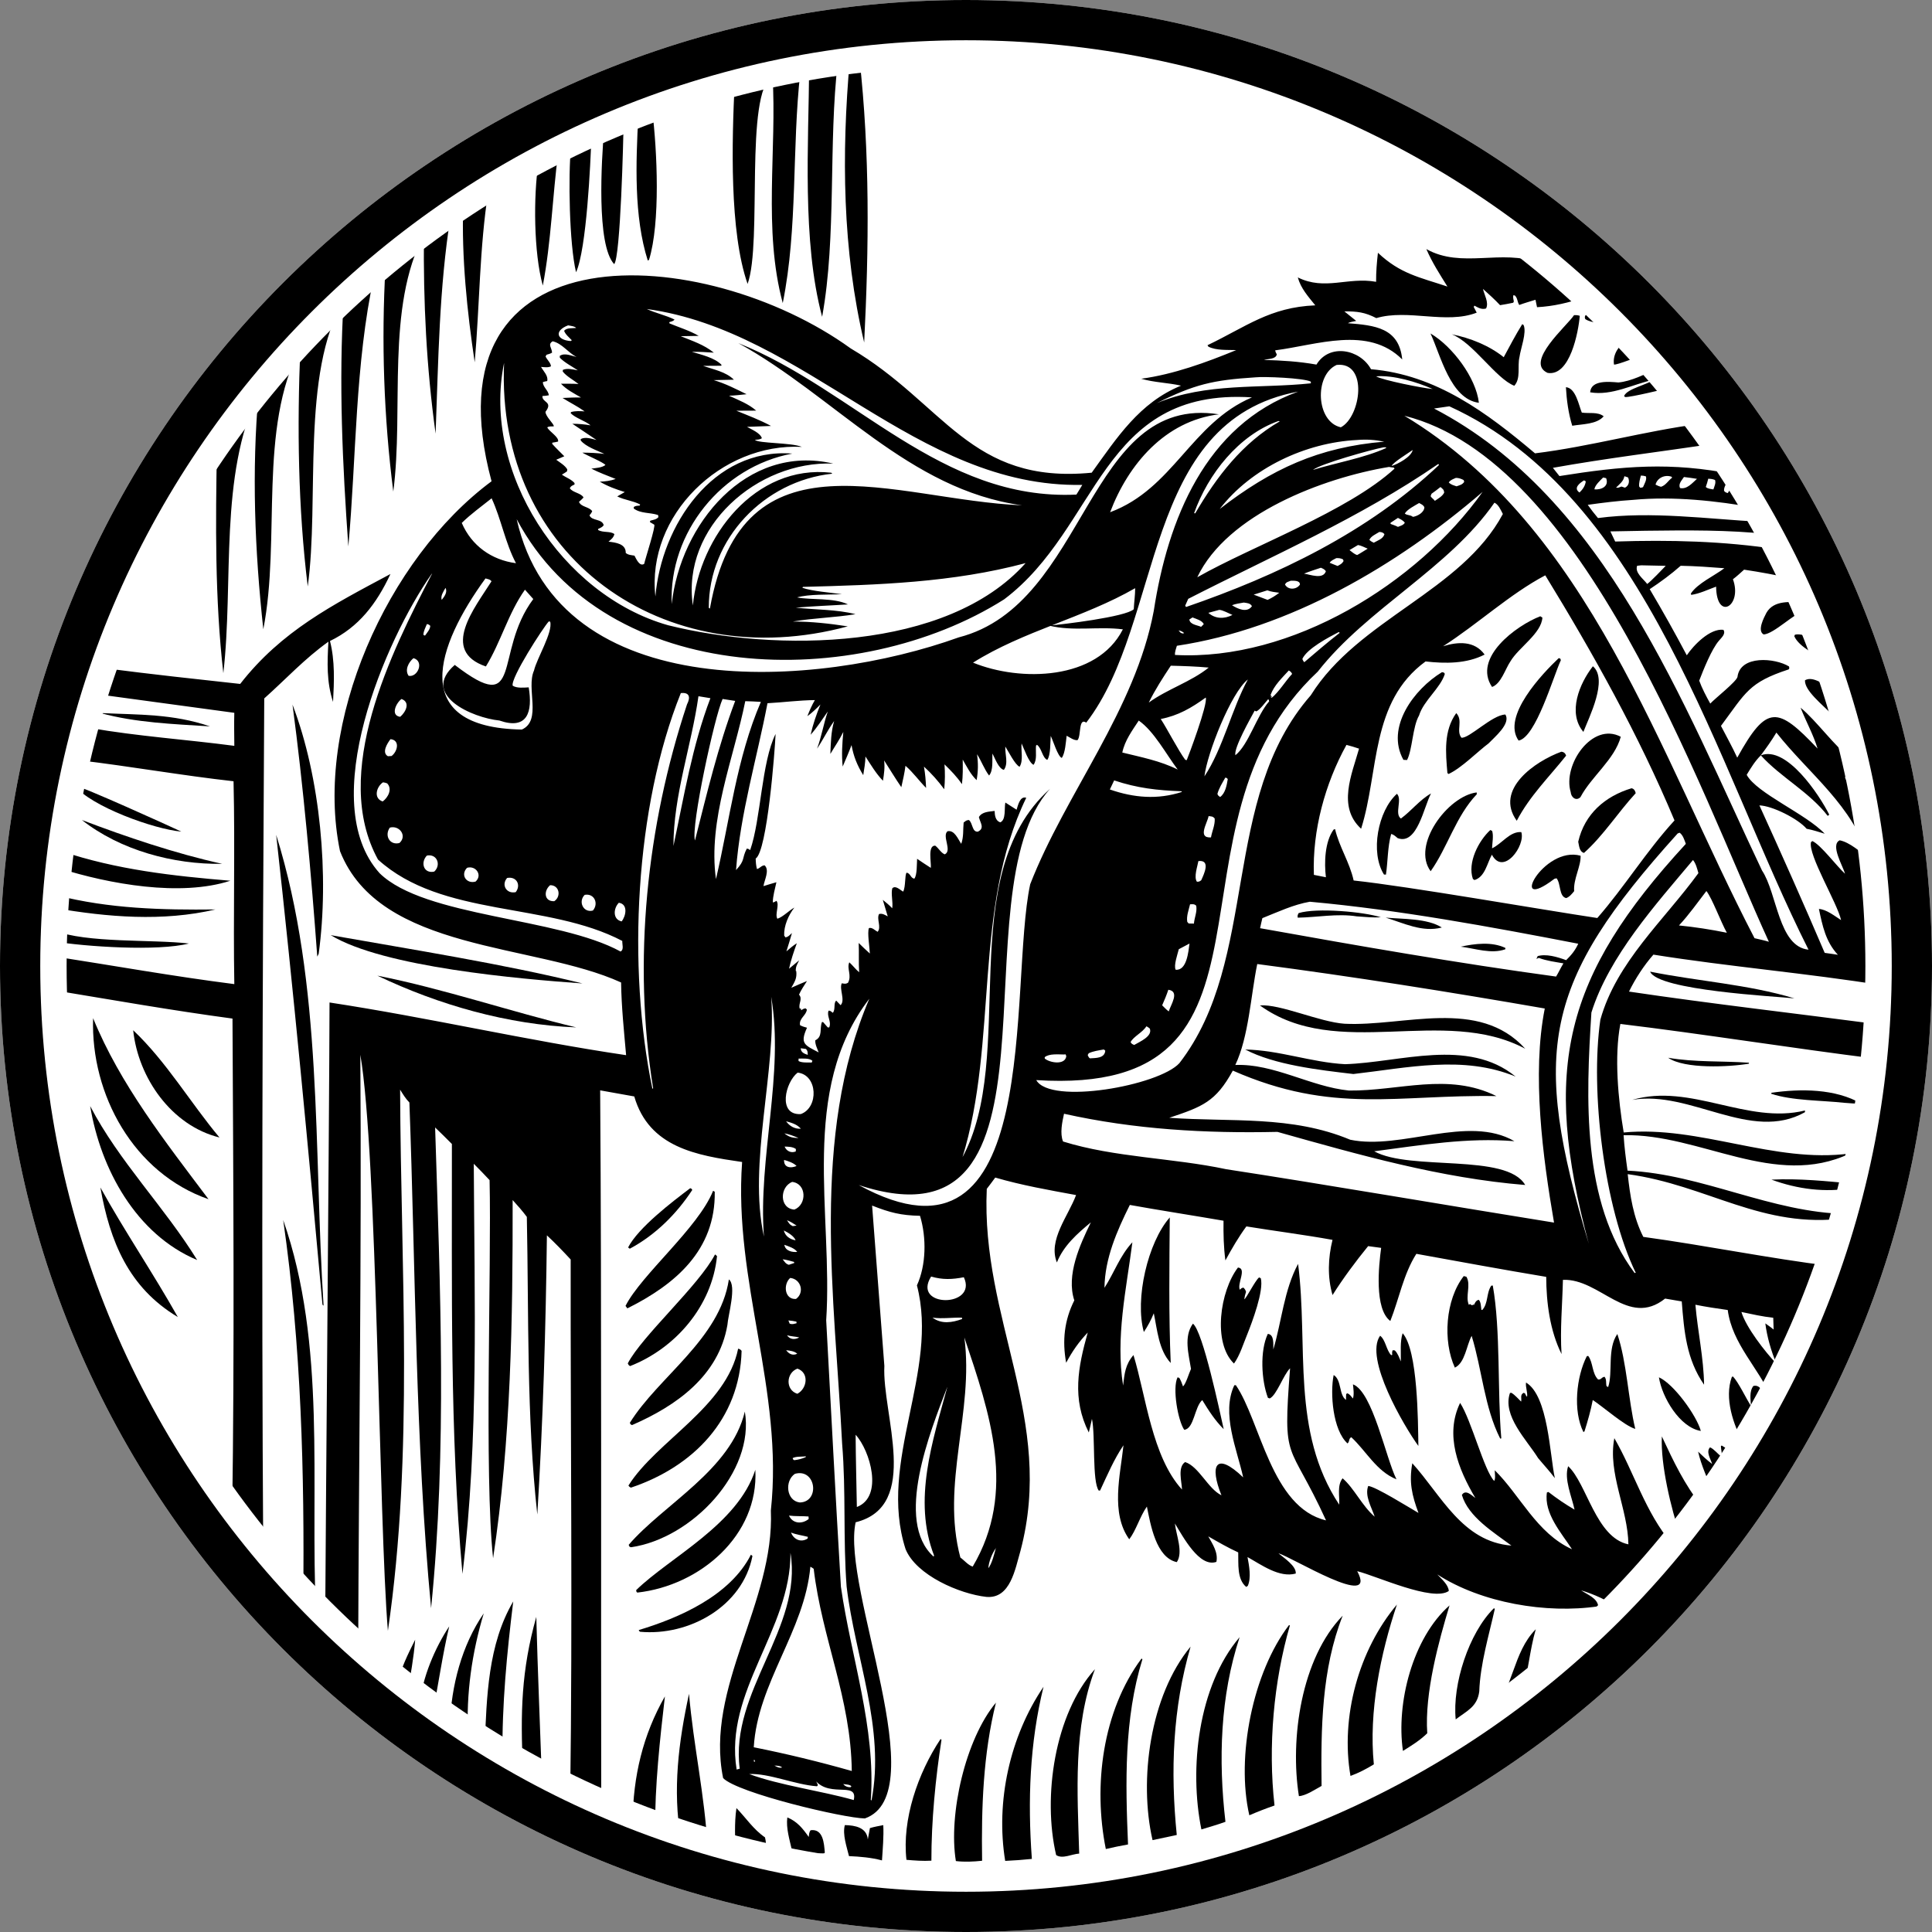 <?xml version="1.0" encoding="UTF-8"?>
<svg xmlns="http://www.w3.org/2000/svg" id="Layer_1" version="1.1" viewBox="0 0 200 200">
  <rect x="0" y="0" width="200" height="200" fill="#808080" stroke="none"/>
  <defs>
    <style>
      .st0 {
        fill: #fff;
      }
    </style>
  </defs>
  <path class="st0" d="M100,0C44.771,0,0,44.772,0,100s44.771,100,100,100,100-44.772,100-100S155.229,0,100,0h0Z"></path>
  <g>
    <path d="M94.135,1.178c69.857-4.666,123.112,65.928,99.389,131.806-26.116,76.492-130.749,90.468-175.512,22.956C-25.548,94.328,19.076,4.729,94.135,1.178ZM171.218,39.299c-2.187.467-4.331,1.694-6.606,1.314.089-1.301,1.979-1.097,2.921-1.02,1.343-.114,2.71-.874,3.96-1.344-.427-.572-.868-1.044-1.412-1.508-.469.163-2.675,1.051-3.002.999-.164-1.11.545-1.96,1.346-2.633-.557-.65-1.142-1.23-1.781-1.798-.77.163-1.853.161-2.533-.272-.295-.605.818-.787,1.215-.931-.432-.445-.856-.906-1.316-1.323-1.639.556-3.159.922-4.896,1.018l-.162-.769c-.563.177-1.125.333-1.68.538-.214-.324-.16-.704-.455-.981l-.156-.027c-.051.226.006.428.051.65l-.067.127c-.452.098-.904.178-1.36.252-.56-.596-1.162-1.138-1.769-1.684.138.631.631,1.411.322,2.027-.466.139-.8-.077-1.208-.294l-.071.139.309.587c-3.159,1.229-7.112-.407-10.393.565-1.186-.61-1.986-.704-3.308-.697l1.227.987c-.236.057-.663.108-.855.237,2.763.224,5.298.462,5.619,3.754-3.515-3.531-8.868-1.488-13.151-.945.033.172.082.266.165.418-.097.517-.921.447-1.329.576,1.845.05,3.616.157,5.435.481,1.335-2.217,4.512-1.6,5.649.479,6.732.57,11.98,4.492,16.978,8.709,5.757-.711,11.332-2.303,17.081-3.058-.894-1.281-1.805-2.55-2.735-3.805-.867.187-4.435,1.074-5.017,1.036l-.111-.104c.323-.796,2.466-1.154,3.138-1.759l-.045.057ZM171.381,50.168l-.116.174.116-.174c.194.1.358.173.571.223.495-.153.74-.647,1.146-.942l-.054-.095c-.673-.251-1.483.101-1.663.814ZM53.486,53.743c4.385,19.45,31.123,17.509,45.755,12.24,13.398-3.436,13.206-25.238,26.936-23.093-5.555.689-9.366,5.146-11.258,10.135,6.55-2.441,8.374-9.202,14.684-11.888-15.706-1.018-15.775,13.468-25.656,20.908-15.132,9.577-41.2,9.183-50.461-8.301ZM44.66,59.447c-4.723,6.729-12.006,23.576-5.362,30.949,4.676,4.568,18.457,4.557,24.939,8.104.38-.186.159-.749.182-1.095-7.739-4.06-18.664-2.406-25.287-8.422-4.902-8.923,1.347-21.455,5.612-29.632l-.083.096ZM129.18,70.337c-1.752,1.376-4.228,7.684-4.497,10.031,1.92-2.888,2.85-7.04,4.497-10.031l.053-.034-.053.034ZM86.305,74.706c-.636.892-1.111,1.885-1.722,2.793.469-1.261.673-2.582,1.109-3.846-.567.805-1.118,1.677-1.777,2.407.243-1.083.6-2.105,1.015-3.132-.433.435-.851.852-1.352,1.21.228-.582.459-1.126.776-1.665-1.64.018-3.268.235-4.905.324-1.099,5.75-2.818,11.404-3.256,17.273.989-1.072.57-1.169,1.113-2.221.183.023.209.046.351.151,1.11-3.163,1.172-9.115,2.632-12.023-.076,1.729-.864,12.14-2.061,12.901.012.38.033.716.131,1.084.298-.058.457-.381.795-.382.541.511-.031,1.523-.12,2.151.445-.136.889-.282,1.339-.402-.143.67-.366,1.405-.374,2.088.178-.03.23-.067.376-.166.347.414-.185,1.382.098,1.856.591-.191,1.183-.839,1.76-1.156-.609.778-1.098,1.89-1.056,2.891l.128.193c.298-.04.455-.254.678-.447-.188.634-.369,1.271-.577,1.898.35-.298.689-.598,1.08-.842-.315.87-.608,1.733-.806,2.637l1.048-.87c-.205.414-.37.641-.349,1.12l.047-.017c.089.762-.153,1.099-.513,1.741.537-.243,1.078-.477,1.624-.7-.287.458-.607.914-.824,1.41.414.444-.1.944.077,1.455l.106-.032.038.191c.193-.112.235-.167.461-.195l.13.123c-.065.63-.837.906-.705,1.621.238.126.461.193.719.261-.75,1.655-.252,1.792,1.209,2.553-.143-.381-.381-.839-.352-1.249.799-.388.422-1.22.692-1.893l.118.006.487.555.15-.011c.257-.625-.295-1.156-.069-1.729.2-.009.279.109.437.223.307-.342.043-.994.353-1.26l.453.471c.514-.503-.169-1.685.123-2.265.285.04.379.093.638-.046.432-.776-.148-1.457.14-2.127.361.322.649.724,1.021,1.029-.068-1.016-.002-2.02-.049-3.032.38.37.756.745,1.157,1.094-.019-.619-.285-2.162-.096-2.636.344-.099.61.241.9.388.416-.489-.132-1.306.146-1.841.348-.091.593.083.901.244-.166-.571-.337-1.141-.511-1.71.338.278.679.545.974.87.101-.626-.15-1.514.009-2.069.341-.34.806.177,1.124.346.274-.512.153-1.717.357-1.963.419.069.389.55.798.623.3-.362.253-1.568.288-2.059.471.313.938.644,1.42.939.063-.546-.354-2.333.456-2.3.347.254.598.751.987.901.797-.372-.309-1.891.283-2.39.726-.164,1.092.821,1.424,1.301.265-.76.172-1.424.247-2.201.216-.168.269-.247.547-.266.42.343.312,1.24.919,1.21.769-.356.226-.958.114-1.517.334-.56,1.048-.551,1.628-.632.014.457.079,1.013.58,1.181.625-.253.4-1.477.532-2.05.384.253.771.501,1.161.743.15-.463.357-1.447,1.001-1.236-5.555,11.48-2.872,25.172-6.629,37.309l-.055.05c5.897-10.566-.978-29.245,9.15-38.29-9.835,10.827,2.896,48.505-19.808,41.02,19.28,10.567,15.482-20.605,17.752-31.14,3.666-9.421,10.875-18.045,12.794-28.313,1.439-9.366,5.315-19.208,14.944-22.682-16.284,3.019-13.868,23.786-21.935,34.266-.832-.557-.507,1.374-.905,1.813-.378.042-.786-.277-1.126-.455-.081.63-.145,1.795-.504,2.294-.412-.139-.9-1.798-1.144-2.274-.049.626,0,2.022-.362,2.482-.512-.238-.568-1.214-1.06-1.563l-.1.083c-.062.634.134,1.463-.259,1.989-.506-.247-.978-1.676-1.235-2.212-.085.738.209,1.752-.207,2.411-.468-.192-1.173-1.623-1.478-2.092-.049.78.347,1.745-.151,2.417-.564-.147-.92-1.217-1.179-1.691-.049.696.109,1.72-.349,2.274-.491-.635-.798-1.51-1.248-2.204.13.953.12,1.732-.042,2.683-.632-.61-1.008-1.376-1.441-2.131.013.857.025,1.694-.08,2.547-.523-.775-1.138-1.399-1.805-2.05.062.879.057,1.695-.028,2.574-.639-.865-1.305-1.616-2.1-2.342.133.739.188,1.453.222,2.204-.743-.745-1.33-1.595-2.134-2.29-.094.749-.265,1.479-.43,2.215-.62-.9-1.188-1.849-1.78-2.769.089.732-.005,1.383-.122,2.104-.719-.744-1.25-1.649-1.811-2.513-.012.651-.129,1.291-.229,1.933-.626-1.017-1-1.936-1.213-3.11-.281.751-.599,1.484-.915,2.22-.125-1.223-.049-2.367.066-3.585-.383.786-.897,1.524-1.342,2.278.048-1.149.066-2.3.391-3.398l-.048.062ZM182.281,78.194c-.594.579-1.036,1.308-1.464,2.014,1.028,1.91,6.156,4.054,8.075,6.098-.618-.186-1.236-.393-1.872-.512-.892-1.05-3.569-2.385-4.887-2.42,2.186,4.795,4.649,10.322,6.759,15.266.455.066.913.124,1.367.199-1.268-1.356-1.599-3.007-1.966-4.744.78.042,1.641.739,2.296,1.154-.389-1.764-3.447-6.767-3.114-8.081l.145-.102c.875.399,2.512,2.6,3.374,3.382-.206-.794-1.548-2.974-.554-3.459,1.005.184,2.25,1.241,2.995,1.917-1.529-5.456-6.181-8.796-9.544-13.069-.492.824-1.042,1.587-1.612,2.357ZM173.673,86.278c-13.956,15.461-15.199,22.493-9.204,42.472-4.867-18.15-2.584-27.677,10.048-41.394-.144-.384-.295-.914-.643-1.153l-.201.075ZM98.028,143.67c-1.711,4.468-5.467,13.793-1.387,17.465l.056-.1c-2.233-5.751-.14-11.883,1.375-17.474l-.044.11ZM116.303,149.613c-.972,1.421-1.69,3.123-2.42,4.68l-.137.015c-.703-.915-.342-5.728-.708-7.427-.107.469-.205.942-.326,1.408-1.758-3.481-1.118-6.767-.11-10.344-.93.973-1.602,1.946-2.234,3.128-.416-2.267-.196-4.39.844-6.459-.863-2.609.583-5.766,1.714-8.077-1.405,1.159-2.832,2.425-3.517,4.151-.937-2.311,1.179-4.805,1.985-6.976-2.816-.518-5.615-1.008-8.367-1.811-.29.391-.575.787-.877,1.169-.624,13.542,7.093,23.886,3.486,37.481-.543,1.834-1.029,4.986-3.536,4.757-2.736-.301-7.256-2.226-8.359-4.951-2.902-9.052,3.502-18.387,1.178-27.295.952-2.074,1.012-4.92.319-7.202-1.979-.043-3.114-.332-4.959-1.061l1.269,16.598c-.256,4.978,3.809,14.502-2.973,16.188-1.495,6.836,8.207,28.121.955,30.658-2.193-.028-13.177-2.631-14.673-4.175-1.908-9.403,5.341-18.143,4.942-27.704,1.338-12.417-3.877-23.672-2.976-36.076-4.717-.681-9.628-1.5-11.165-6.785l-3.53-.632c.163,22.373.069,52.01.11,74.296,1.071.481,2.153.915,3.251,1.334.059-4.633,1.056-8.887,3.341-12.888-.506,4.367-1.051,9.288-1.011,13.779.882.347,1.757.658,2.662.94-.873-5.047-.232-10.03.846-14.991.456,5.349,1.638,10.534,1.919,15.905.957.287,1.92.522,2.891.752-.022-1.581-.138-3.259.1-4.826,1,1.029,1.753,2.208,2.955,3.03.366,1.56-.267,2.081-1.788,2.048,19.548,5.187,41.043,3.179,59.609-4.752,4.069-1.761,14.471-7.114,17.384-10.227,2.311-2.471,2.186-6.196,4.586-8.612-.652,2.219-.782,4.581-1.493,6.761,3.638-2.708,6.924-5.689,10.037-8.989-1.157-.773-2.516-1.402-3.849-1.799.637.437,1.681.796,1.773,1.652-5.378.795-12.095-.351-16.664-3.301.42.452,1.156,1.065,1.191,1.714-1.652,1.154-7.488-1.558-9.478-2.05,2.204,4.105-6.849-1.512-8.152-1.846.52.439,1.872,1.312,1.787,2.092-1.696.466-3.554-.905-4.994-1.709.167.877.405,2.135.031,2.981l-.164.112c-.98-.812-.79-2.413-.827-3.573-1.075-.491-2.077-1.074-3.101-1.66.45.803,1.041,1.674.841,2.639-1.759.622-3.46-2.618-4.295-3.973.122,1.174.891,2.978.196,4-2.159-.461-2.724-3.918-3.096-5.753-.739,1.061-1.108,2.447-1.827,3.388-1.953-2.721-.925-6.646-.596-9.734l.056-.051-.056.051ZM151.149,145.227c1.165,1.78,2.484,7.01,3.528,8.079.159-.206.062-.826.057-1.108,2.639,2.597,4.331,6.513,8,8.18-1.109-1.705-2.92-3.702-2.598-5.879l.161-.048c.873.675,1.744,1.271,2.699,1.826-.278-1.327-1.115-3.173-.661-4.497,1.936,1.785,2.875,7.41,6.236,8.089-.05-3.66-2.155-7.354-1.456-10.99,2.045,3.526,3.204,7.679,5.937,10.902.28-.294.583-.544.896-.801-.954-2.762-2.059-7.367-1.913-10.283,1.257,2.698,2.305,4.892,4.137,7.266.405-.496.743-1.031,1.089-1.569-.516-1.389-1.138-2.661-1.474-4.12.469.452.932.885,1.453,1.278-.147-.509-.666-1.262-.217-1.724.404.165.787.683,1.164.949.125-.298-.051-.749-.034-1.093l.084-.039c.19.123.364.234.572.325.143-.186.17-.238.395-.329.293.173.444.611.594.907l.706-1.088c-1.066-1.95-2.034-4.726-1.221-6.928l.12-.032c.571.619,1.358,2.259,1.859,3.067-.036-.688-.196-1.501.241-2.088.857-.236,1.047,1.069,1.644,1.313l.193-.165c-1.268-2.982-4.03-5.508-4.485-9.014-1.122-.157-2.235-.324-3.347-.546.234,2.743.861,5.533.896,8.278-1.83-2.65-2.063-5.499-2.31-8.621l-1.722-.294c-3.845,3.058-6.737-2.097-10.579-1.94-.056,2.523-.31,5.17-.142,7.684-1.203-2.417-1.578-5.322-1.588-7.992-4.496-.749-8.96-1.574-13.443-2.386-1.34,2.103-1.796,4.695-2.695,6.953-1.669-1.249-1.199-5.731-.948-7.569l-1.348-.181c-1.295,1.589-2.593,3.335-3.685,5.067-.542-1.863-.464-3.849-.003-5.715-2.957-.534-5.95-.91-8.917-1.393-.827,1.127-1.502,2.296-2.17,3.521-.186-1.377-.212-2.724-.195-4.109-2.301-.402-7.336-1.198-9.699-1.635-1.333,2.686-2.588,5.535-2.625,8.578,1.01-1.566,1.595-3.322,2.89-4.712-.64,4.958-1.752,9.789-.963,14.83.147-1.241.227-2.172,1.076-3.155,1.297,4.249,1.911,10.516,5.023,13.923-.024-.814-.48-2.307.324-2.848,1.44.477,2.36,2.763,3.76,3.442-1.255-3.102-.595-4.58,2.249-1.856-.646-2.932-2.288-6.609-.919-9.535l.16-.009c2.551,3.717,3.657,12.662,9.336,13.996-3.884-8.496-4.505-5.649-3.722-15.746-.715.713-1.37,2.761-2.104,3.125l-.189-.065c-.683-1.808-.844-4.858-.013-6.618.692.062.553,1.094.572,1.609.866-2.914,1.111-6.156,2.563-8.855,1.086,8.485-.761,17.339,4.258,24.925.049-.875-.235-2.007.35-2.73,1.198,1.031,2.027,2.875,3.322,3.973-.323-.981-1.053-2.151-.671-3.18.767.062,4.247,2.244,5.203,2.792-.685-1.841-.989-3.202-.638-5.143,3.014,3.331,5.176,8.125,10.262,8.524-1.835-1.375-4.462-2.964-5.13-5.241.377-.619,1.01.037,1.393.314-1.754-2.964-3.193-6.509-1.576-9.846ZM103.061,160.315c-.359.494-.725,1.417-.745,2.023l-.064.096c.469-.609.647-1.506.856-2.225l-.047.107ZM84.068,183.826c.265.277.46.623.604.976l-.1.113c-2.285-.163-4.933-1.358-7.02-1.268,3.161,1.175,7.532,1.752,10.829,2.694.476-2.128-2.904.09-4.313-2.514ZM87.249,184.624c.188.281.496.418.829.379l.054-.096c-.165-.18-.588-.184-.838-.223l-.044-.06ZM96.672,5.484c-2.575.112-5.145.247-7.705.559,1.091,9.769.989,19.597.492,29.408-2.258-9.503-2.351-19.556-1.487-29.253l-1.237.17c-1.002,8.49-.111,18.101-1.628,26.428-2.1-7.858-1.393-18.018-1.343-25.875-.415-.051-.854.076-.915.551-.888,7.923-.242,16.064-1.818,23.904-2.055-7.615-.591-15.89-1.06-23.58-2.943,1.969-1.025,17.27-2.58,21.594-1.899-5.418-1.624-14.82-1.338-20.797-2.898.744-5.738,1.797-8.534,2.854.515,4.132.855,11.618-.331,15.447l-.129.08c-1.454-4.578-1.231-10.15-.981-14.98-.507.188-1.024.364-1.524.57-.015,1.747-.321,14.12-.976,14.778-1.863-1.999-1.305-10.818-1.047-13.839l-1.306.552c-.093,2.935-.507,11.739-1.592,14.129-.7-2.895-.827-10.01-.519-13.014l-1.321.576c-.607,4.581-.732,9.298-1.601,13.816-.944-3.378-.986-9.255-.447-12.749-1.755.874-3.563,1.894-5.196,2.979-.922,5.861-.892,11.81-1.408,17.711-.785-5.235-1.37-10.887-1.19-16.178l-1.306,1.048c-1.195,7.449-1.262,14.995-1.552,22.513-.952-6.884-1.279-13.663-1.209-20.604-3.968,7.59-2.053,18.033-3.171,26.606-.978-7.676-1.251-15.537-.806-23.266l-1.19.966c-1.983,9.163-1.815,18.666-2.657,27.977-.603-8.456-1.01-16.994-.483-25.463-4.455,7.572-2.485,20.675-3.72,29.607-1.007-8.189-1.108-16.509-.764-24.746-4.41,8.475-1.999,19.78-3.835,29.177-.887-8.117-1.217-16.377-.482-24.516-4.141,8.724-2.563,19.543-3.657,29.064-.881-7.69-.803-15.565-.664-23.314-4.687,7.134-8.555,14.775-11.397,22.828,4.577.594,9.207,1.096,13.805,1.598,4.294-5.502,9.575-8.179,15.556-11.378-1.448,3.102-3.297,5.504-6.261,6.935.526,2.031.431,4.227.318,6.305-.681-2.085-.6-4.075-.479-6.234-2.454,1.748-4.412,3.883-6.643,5.873-.177,29.604-.295,59.211-.103,88.815,1.379,1.498,2.82,2.97,4.142,4.518.131-13.147-.199-26.323-2.076-39.338,4.516,12.932,2.781,27.218,3.388,40.71.313.332.622.668.957.978.076-13.704.406-49.986.451-64.207,10.275,1.565,20.421,3.933,30.702,5.454-.221-2.501-.484-5.014-.52-7.526-8.993-4.103-24.99-3.134-29.098-13.596-2.75-13.219,4.881-30.278,15.688-38.288-7.162-26.649,22.091-24.659,37.181-13.752,9.695,5.707,12.342,14.091,24.946,12.864,2.612-3.619,4.942-7.259,9.248-9.011-1.361-.31-2.784-.325-4.121-.715,3.34-.451,6.749-1.695,9.835-2.967-.89-.031-2.085.055-2.882-.357l-.093-.147c4.015-1.92,6.451-3.934,11.159-4.128-.727-.906-1.495-1.745-1.81-2.891,2.814,1.395,5.172-.072,8.106.455-.01-1.016.076-1.997.188-3.005,2.326,2.191,4.279,2.521,7.194,3.497-.798-1.281-1.58-2.49-2.181-3.881,3.662,2.058,7.808-.052,11.63,1.43-16.962-14.971-40.082-22.626-62.614-21.729ZM66.95,31.986c.926.436,1.965.642,2.877,1.093-.132.18-.34.202-.547.274l.031.127c.994.415,2.09.746,3.017,1.29l-1.856.034c1.21.494,2.396.87,3.424,1.702-.754-.041-1.517-.108-2.272-.083.963.292,2.353.602,3.07,1.347l-.031.091c-.626.019-1.252-.002-1.878.011,1.082.383,2.351.607,3.189,1.435l-2.092.044c1.193.346,2.29.914,3.402,1.458-.601.057-1.216.143-1.819.156.94.429,2.037.85,2.815,1.543l-2.052.01c1.2.489,2.449.958,3.588,1.577l-2.485.094c.484.277,1.356.621,1.539,1.173-.221.155-.466.147-.726.168.371.388,3.775.276,4.861.732-8.311-.434-16.111,7.07-15.158,15.484.61-7.32,5.948-15.419,14.171-14.791-7.281,1.354-12.802,8.157-12.481,15.58.892-8.238,7.697-16.638,16.723-14.544-7.839-.311-15.728,6.556-14.535,14.687.684-7.118,6.442-14.628,14.318-13.743l.116.1c-7.055.755-12.81,6.734-12.786,13.89l.115.074c3.37-18.943,19.016-11.241,32.318-10.687-11.744-1.615-19.439-11.328-29.376-16.793,12.019,4.798,20.983,16.348,34.998,15.681.205-.334.415-.665.61-1.004-17.254.332-28.562-15.945-45.089-18.208ZM58.807,33.68c-1.437.546-1.221,1.516.269,1.626l.121-.084c-.272-.282-.677-.609-.802-.984.307-.332.828-.237,1.248-.288-.138-.179-.606-.222-.836-.27ZM57.217,35.328c-.56.327-.082.675-.068,1.178-.186.113-.358.157-.566.214l-.108.175c.154.356.545.662.559,1.027-.298.155-.696.082-1.025.062.248.45.768.921.638,1.462-.199.041-.254.046-.447.107-.008.521.56.844.617,1.367-.224.048-.438.062-.666.076-.053.7,1.137.559.317,1.636.013.517.914,1.265.856,1.506-.206.013-.526-.027-.674.113.231.442,1.242,1.002,1.12,1.462-.199.047-.393.087-.596.113l-.01.123c.397.452.836.853,1.254,1.284l-.838.361c.389.288.895.576,1.145.996l-.028.208c-.175.12-.344.232-.531.333.442.322.921.446,1.306.868l.005.155c-.239.126-.377.138-.489.395.327.465,1.185.487,1.419.955-.15.164-.301.305-.472.447.22.552,1.043.491,1.37.964-.07.175-.159.288-.281.431.235.606,1.303.326,1.473,1.026-.152.206-.339.274-.565.375l-.027.111c.525.317,1.269.091,1.697.431-.085.366-.333.546-.609.784.738.089,1.81.211,1.784,1.168.266.22.569.22.903.279.181.334.53,1.17,1.007.85.093-.472,1.231-3.96,1.032-4.062l-.446-.268.049-.139c.305-.095.625-.111.838-.37l-.037-.216c-.82-.277-1.812-.135-2.521-.677l.014-.161c.199-.13.365-.121.596-.134l.059-.119c-.746-.391-1.606-.454-2.375-.835l.779-.453c-.92-.285-1.75-.586-2.584-1.072.579-.028,1.091-.083,1.643-.281-.84-.342-1.714-.654-2.52-1.07.465-.068,1.078-.084,1.459-.376-.184-.268-1.93-.995-2.39-1.279.771.004,1.516.033,2.282.128-.746-.349-1.94-.752-2.453-1.395l.01-.142c.492-.259,1.122-.025,1.629.099l-2.5-1.681c.65.003,1.247.055,1.887.165-.599-.496-1.548-.738-2.064-1.261l.046-.118c.475-.126.915-.098,1.4-.067-.735-.525-1.526-.91-2.286-1.389.637-.026,1.277-.065,1.915-.049-.725-.422-1.495-.807-2.075-1.424.602.003,1.213-.013,1.814.026-.513-.408-1.24-.783-1.633-1.29l.013-.171c.46-.205,1.075-.038,1.553.05-.612-.414-1.347-.78-1.865-1.304l-.01-.196c.525-.347,1.183-.004,1.741.111-.904-.452-1.473-1.384-2.47-1.621ZM52.183,37.561c-2.328,11.282,5.969,24.047,16.97,27.161,11.083,2.764,28.85,2.734,37.017-6.429-7.562,2.023-15.322,2.26-23.052,2.461l-.054.094c.997.356,2.971.501,4.099.667-1.305.059-3.455-.025-4.646.329,1.433.293,3.797.006,5.261.725-1.803.118-3.595.175-5.397.336,2.015.225,4.225.172,6.179.676-2.151.355-4.335.393-6.494.762,1.95-.004,3.775.206,5.697.498-18.964,5.138-36.461-7.153-35.581-27.281ZM138.366,37.778c-2.345,1.062-2.129,5.899.437,6.456,2.087-1.09,2.86-6.823-.437-6.456ZM142.455,38.958c.628.394,4.923,1.244,5.856,1.312-1.613-.72-4.076-1.462-5.856-1.312ZM129.912,39.065c-4.364.282-6.251.721-10.158,2.665,5.106-2.135,10.701-1.489,15.944-2.048l-.003-.176c-.735-.376-4.831-.546-5.783-.442ZM150.032,42.061c-.528.073-1.055.149-1.581.229,17.81,9.268,25.77,30.585,33.953,47.826,1.578,2.359,1.694,7.884,4.814,8.195-9.554-18.943-16.687-46.918-37.185-56.25ZM145.379,43.038c19.223,11.606,26.349,35.045,36.249,54.084.494.118,1,.219,1.485.369-7.375-16.145-19.143-49.826-37.735-54.453ZM132.344,43.584c-4.131,1.467-7.304,5.519-8.73,9.539l.115.018c2.228-3.803,4.869-7.278,8.753-9.523l-.138-.034ZM140.483,45.548c-5.312.264-10.936,2.889-14.219,7.141,5.372-4.151,10.255-6.401,17.035-6.969-.988-.195-1.813-.251-2.816-.172ZM177.346,45.95c-5.528.82-11.102,1.496-16.592,2.479l.678.853c6.549-1.044,11.514-1.496,18.11-.171-.606-.921-1.405-2.428-2.196-3.161ZM143.22,46.306c-1.218.229-6.539,1.713-7.303,2.338,2.389-.739,5.28-1.227,7.589-2.269l-.054-.073-.232.005ZM146.243,46.582c-.418.301-2.069,1.307-2.18,1.656.645-.202,2.033-.938,2.18-1.656ZM148.897,48.026c-8.119,5.594-17.154,9.492-25.892,13.966l-.313.704.085.141c9.472-3.259,18.86-7.756,26.185-14.698l-.065-.113ZM143.79,48.337c-6.82,1.13-16.751,4.886-19.85,11.422,5.755-3.266,15.591-6.813,20.421-11.244l-.07-.11c-.166-.019-.338-.028-.5-.068ZM169.864,49.23c-.095.377-.214.736-.179,1.128l.112.135c.104-.015.2-.014.291-.07.135-.325.421-.779.294-1.112-.181-.059-.328-.075-.517-.081ZM168.157,49.298c-.096.538-.507.813-.867,1.183.227.046.351-.039.563-.116l.362.12c.41-.201.504-.661.323-1.058-.126-.045-.251-.093-.381-.128ZM174.321,49.381c-.227.349-.606.712-.405,1.142.726.156,1.263-.52,1.753-.953-.448-.066-.898-.145-1.348-.189ZM150.713,49.471c-.303.139-.538.194-.736.467.213.244.501.296.803.405.35-.13.573-.149.794-.457l-.053-.188c-.237-.13-.534-.233-.808-.227ZM165.956,49.431c-.308.318-.84.777-.907,1.227.714.065,1.545-.303,1.217-1.158l-.309-.069ZM176.837,49.559c-.073.291-.149.569-.254.85.19.195.528.208.786.257.102-.323.281-.651.172-.976-.244-.105-.443-.119-.703-.132ZM163.981,49.726c-.456.28-1.142.803-.472,1.259.329-.317.594-.691.651-1.154l-.179-.105ZM178.84,49.79c-.154.308-.407.676-.364,1.028.121.146.201.173.382.225.269-.392.767-1.134-.017-1.253ZM149.119,50.415c-.306.239-.61.479-.93.7l-.094.249c.127.221.301.276.441.484.342-.238.776-.465.965-.847-.028-.339-.138-.362-.382-.586ZM180.16,50.379c-.087.27-.19.44-.117.718.213.133.409.143.651.168.032-.378-.233-.691-.534-.886ZM153.477,50.922c-8.842,7.614-19.967,14.164-31.647,15.929-.086.296-.229.644-.194.95,12.071.65,25.084-7.386,31.841-16.879ZM50.892,51.585c-1.03.824-2.152,1.627-3.091,2.55,1.023,2.36,3.073,3.831,5.613,4.168-1.116-2.108-1.534-4.588-2.522-6.718ZM169.091,51.744c-1.587.1-3.153.298-4.728.516.337.474.682.926,1.059,1.368,5.522-.729,11.366.097,16.888.396-.164-.514-.328-.985-.584-1.462-4.048-.722-8.514-1.205-12.635-.818ZM146.908,52.073c-.42.25-1.252.667-1.484,1.092.281.215.522.099.846.341.472-.078,1.161-.45,1.182-.995-.136-.257-.293-.298-.544-.438ZM154.704,52.038c-4.752,6.836-13.141,10.916-18.291,17.49-17.165,16.067-1.282,44.045-29.14,42.283,1.46,2.593,12.702.573,14.818-1.755,8.326-10.753,4.187-27.327,13.598-38.078,4.94-7.905,15.589-10.737,19.886-18.769-.21-.396-.445-.978-.871-1.171ZM144.714,53.614l-.766.504.004.12c.26.092.518.178.764.305.283-.121.544-.164.711-.428-.179-.251-.447-.361-.713-.502ZM170.371,54.943l-3.664.068.498,1.048c5.626-.183,11.234-.052,16.809.807-.288-.524-.581-1.046-.877-1.566-4.225-.459-8.522-.408-12.766-.357ZM142.79,55.067c-.342.216-.886.445-1.032.821.142.14.274.21.452.296.408-.241.963-.39,1.108-.885-.128-.178-.314-.221-.527-.232ZM140.58,56.42l-.88.524c.239.182.501.424.79.513.074-.016,1.024-.625,1.094-.659-.313-.128-.673-.325-1.004-.378ZM138.327,57.779c-.242.137-.54.24-.68.481.27.125.552.208.822.33.295-.167.438-.215.618-.508l-.059-.175c-.266-.129-.413-.133-.7-.128ZM169.896,58.521l-.421.048c-.263.726.655,1.362,1.043,1.885.424-.311,1.539-1.485,1.918-1.879l-2.54-.054ZM173.984,58.568c-.988.872-2.106,1.697-3.206,2.421,1.335,2.251,2.614,4.533,3.837,6.847.716-1.059,2.406-2.805,3.791-2.638.278.418-.209.821-.459,1.124-.758.872-1.612,3.013-2.045,4.139.299.814.722,1.616,1.144,2.374.494-.534,2.71-2.274,2.817-2.761.28-2.282,3.895-1.971,5.337-1.081.022.148.066.179-.043.305-4.125,1.355-4.413,2.361-7.003,5.846.564,1.089,1.173,2.175,1.685,3.289,3.059-5.526,4.161-5.331,8.316-.941-.443-1.463-1.205-2.812-1.758-4.233,1.676,1.379,3.557,4.057,5.191,5.229,2.03-2.687-4.815-5.957-4.737-8.061.963-.604,2.635.951,3.504,1.377-.356-1.115-.72-2.239-1.153-3.327-1.033-.583-2.978-1.494-3.457-2.617l.062-.153c.735-.199,2.029.44,2.723.731-.453-1.138-.877-2.314-1.51-3.367-1.36.457-3.374,2.543-4.445,2.608-.698-.38.022-1.729.285-2.243.774-1.35,2.519-1.117,3.845-1.073-.298-.859-.687-1.686-1.159-2.463-1.655-.369-3.32-.679-4.997-.929-.378.334-.75.691-1.156.991,1.012,2.763-1.693,4.396-1.742.767-.806.291-1.729.739-2.576.852l-.038-.134c.682-1.057,2.462-1.855,3.469-2.625-1.509-.116-3.008-.226-4.522-.253ZM136.741,58.772c-.585.194-1.175.379-1.747.609.646.099,1.974.635,2.262-.248-.141-.207-.295-.258-.515-.36ZM44.889,59.109h.091-.091ZM159.964,59.559c-3.654,1.928-7.021,5.065-10.575,7.339,1.531-.476,3.251-.586,4.298.863-1.866.959-4.075.943-6.115.712-5.731,4.191-4.794,11.385-6.67,17.317-2.486-2.275-.957-5.64-.214-8.29-.432-.149-.861-.276-1.303-.389-2.214,4.002-3.542,8.871-3.372,13.455.414.085.829.167,1.244.246-.182-1.493-.121-3.674.8-4.936l.149-.048c.437,1.871,1.497,3.401,1.923,5.32,5.751.616,19.321,2.999,25.224,3.885,2.817-3.223,5.092-6.942,7.991-10.101-3.687-8.817-8.418-17.276-13.378-25.374ZM50.256,59.88c-5.043,6.921-8.103,15.445,3.765,15.643,2.098-.935.424-4.256,1.259-6.109.287-1.253,1.968-3.964,1.676-5.057l-.145-.031c-.598.654-3.964,5.866-3.738,6.656.437.281,1.152.198,1.659.173.416,2.525-.109,4.451-3.039,3.432-2.771-.277-8.197-2.64-4.616-5.754,7.201,5.523,3.96-1.238,8.129-6.82l-.863-.968c-1.729,2.435-2.498,5.438-4.044,7.947-4.776-1.623-1.144-6.08.58-8.815-.143-.213-.384-.224-.624-.298ZM133.621,60.119c-.263.109-.481.121-.597.391.311.594,1.205.54,1.547.004.003-.448-.635-.394-.95-.395ZM46.119,60.858c-.199.353-.534.816-.394,1.243.273-.339.623-.793.394-1.243ZM117.511,60.888c-5.311,3.058-11.568,4.429-16.782,7.708,4.889,1.998,12.825,1.853,15.509-3.447-2.545-.329-5.139.238-7.649-.39,1.377-.111,7.939-.897,8.777-1.691.036-.733.148-1.456.146-2.181ZM131.194,61.111l-1.413.445,1.441.544c.457-.209.809-.432,1.206-.737-.416-.06-.841-.097-1.234-.252ZM128.755,62.377c-.402.076-.841.121-1.219.276.593.381,1.558.822,2.064.102-.162-.323-.526-.328-.845-.378ZM126.216,63.134l-1.128.307c.724.644,1.666.643,2.495.219-.36-.149-1.002-.514-1.367-.526ZM123.446,63.917l-.325.211c.055.533.822.58,1.217.762l.277-.278c-.178-.39-.784-.54-1.168-.695ZM44.191,64.604c-.142.347-.355.738-.36,1.116.154.075.089.081.186.054.202-.29.511-.626.525-.989-.157-.139-.161-.146-.351-.181ZM122.009,65.257c.184.222.182.281.462.324l.108-.051c-.195-.164-.322-.215-.57-.273ZM138.574,65.437c-1.044.546-3.261,1.699-3.755,2.774.056.162.081.205.198.343,1.207-1.029,2.411-2.069,3.666-3.039-.081-.08-.039-.066-.109-.078ZM42.802,68.133c-.505.413-.928,1.223-.5,1.827.953.188,1.64-1.519.5-1.827ZM121.202,68.913c-.825,1.248-1.619,2.471-2.28,3.816,1.931-1.403,4.355-2.135,6.205-3.622-1.302-.119-2.617-.162-3.924-.194ZM133.418,69.406c-.688.754-1.546,1.567-1.891,2.543l.191.281-.254-.172.175.194c.809-.688,1.385-1.696,2.121-2.488-.086-.191-.167-.247-.342-.358ZM70.479,71.749c-4.75,11.815-5.553,28.381-2.944,40.957l.076-.05c-2.121-13.159-.68-27.117,3.509-39.742.381-.74.258-1.267-.641-1.165ZM10.125,71.87c-.264.77-1.027,2.691-.932,3.438l.13-.05-.015.098c4.921.862,9.983,1.196,14.949,1.853-.009-1.139-.033-2.28-.002-3.419-4.71-.635-9.423-1.275-14.13-1.919ZM72.304,72.073c-.728,5.154-2.59,10.255-2.589,15.503,1.096-5.144,1.945-10.364,3.826-15.301l-1.237-.202ZM124.817,72.211c-1.48,1.072-2.854,1.872-4.658,2.219.658.999,1.842,3.301,2.537,4.224l.153.038c.154-.354,2.22-5.842,1.969-6.481ZM74.803,72.358c-.818,1.755-3.305,13.218-2.86,14.648,1.23-4.858,2.393-9.754,4.163-14.449l-1.303-.199ZM41.565,72.359c-.545.386-1.184,1.701-.138,1.846.561-.471,1.097-1.496.138-1.846ZM131.277,72.384c-.299.33-.844,1.101-1.233,1.263l-.161-.084c-.423.792-2.184,3.876-1.996,4.619,1.368-1.091,2.215-4.119,3.492-5.576-.048-.193,0-.128-.102-.222ZM77.15,72.586c-1.189,5.908-3.886,12.288-3.034,18.419,1.432-6.117,2.131-12.503,4.649-18.346-.538-.028-1.077-.068-1.615-.073ZM117.883,74.594c-.687,1.049-1.441,2.056-1.703,3.307,1.925.476,3.948.863,5.735,1.763-1.185-1.572-2.452-3.975-4.032-5.07ZM40.424,76.518c-.327.419-.937,1.391-.269,1.766l.377-.022c.615-.448.912-1.642-.108-1.745ZM8.219,78.703c-.839,3.076-1.277,6.279-1.84,9.415,5.679,1.912,11.532,2.56,17.468,3.055-5.175,1.684-12.548.341-17.675-1.278-.136.934-.233,1.851-.273,2.794,5.391,1.381,10.896,1.52,16.408,1.458-5.456,1.279-11.181.794-16.645-.147-.026.772-.04,1.547-.105,2.316,3.472,1.342,10.115.908,13.998,1.356-3.206.824-10.697.334-14.078-.229l-.022,1.541c6.258.972,12.534,2.093,18.801,2.891-.123-6.996.085-14.011-.08-21-5.335-.595-10.633-1.537-15.957-2.173ZM192.128,79.356c-.378.373-.759.745-1.141,1.114.546,1.199,1.532,2.218,2.306,3.284-.165-.713-.783-4.079-1.165-4.397ZM126.844,80.498c-.307.545-.653,1.081-.819,1.688.079.197.118.197.28.321.546-.39.684-1.211.792-1.851-.132-.157-.049-.103-.254-.157ZM115.337,80.787l-.444.939c2.476.864,4.939,1.074,7.462.253l-.064-.071c-2.484-.086-4.578-.325-6.954-1.121ZM39.646,80.987c-.686.464-1.012,1.662-.029,1.981.552-.41,1.025-1.278.466-1.871-.157-.057-.269-.095-.438-.111ZM125.115,84.481c-.144.745-1.18,2.298.245,2.206.115-.657.432-1.281.386-1.956-.209-.241-.323-.205-.631-.25ZM40.355,85.675c-.577.808-.025,1.857.995,1.593.833-.749-.012-1.867-.995-1.593ZM44.188,88.57c-.688.721-.331,1.906.768,1.655.739-.688.282-1.869-.768-1.655ZM175.261,89.028c-3.856,4.6-8.684,9.944-10.52,15.79-.557,8.797-1.035,19.6,4.471,26.96l.121-.019c-3.28-6.749-4.73-18.808-3.664-26.2,1.664-5.974,6.602-10.293,10.151-15.175-.139-.464-.248-.974-.559-1.356ZM124.057,89.138c-.091.533-.495,1.655-.154,2.135.233.007.249-.015.446-.147.295-.644,1.008-2.137-.291-1.989ZM48.349,89.835c-.712.727-.071,1.692.88,1.427.752-.669.025-1.695-.88-1.427ZM52.495,90.887c-.638.738-.042,1.678.894,1.467.58-.76.067-1.656-.894-1.467ZM56.948,91.634c-.69.581-.632,1.71.432,1.657.74-.497.524-1.669-.432-1.657ZM176.646,92.238c-.919,1.188-1.811,2.47-2.84,3.563,1.661.167,3.322.423,4.957.756-.616-1.101-1.52-3.559-2.117-4.319ZM60.529,92.635c-.7.681-.153,1.89.847,1.624.624-.725.15-1.805-.847-1.624ZM135.594,93.347c-1.693.292-3.323,1.066-4.915,1.699-.08.346-.167.691-.235,1.04,10.167,1.827,20.442,3.619,30.641,5.008.273-.443.487-.925.762-1.367-.845-.15-1.741-.258-2.546-.565l-.26.098.167-.31-.128.054c.941-.318,2.159.065,3.047.391.543-.535.93-.999,1.253-1.701-9.095-1.759-18.565-3.51-27.786-4.347ZM64.062,93.453c-.563.569-.659,1.725.289,1.931.453-.565.686-1.787-.289-1.931ZM123.194,93.612c-.137.581-.392,1.228-.288,1.821l.146.167c.181.003.361.009.542.01.052-.626.354-1.227.237-1.856-.227-.196-.344-.143-.637-.142ZM123.137,97.675l-1.108.587c-.123.508-.547,1.678-.327,2.124,1.168.117,1.323-1.909,1.435-2.711ZM171.16,98.823c-.986,1.126-1.868,2.48-2.527,3.825,8.614,1.278,17.281,2.263,25.914,3.401.101-1.345.157-2.712.323-4.049-7.881-1.266-15.837-1.922-23.711-3.177ZM130.149,99.799c-.674,3.282-.875,7.503-2.269,10.446,4.015-.153,7.784,2.247,11.757,2.648,5.223.055,10.251-1.913,15.277.576-10.219-.185-16.906,1.922-27.293-2.64-1.761,3.229-3.153,3.742-6.579,4.883,6.394.462,12.648-.271,18.732,2.272,5.278,1.106,12.196-2.635,16.999.152-4.847-.405-9.703.414-14.515,1.046,3.748,2.068,13.701.158,15.63,3.488-8.728-.709-17.198-3.121-25.649-5.498-7.422.167-14.798-.249-22.091-1.877-.191.856-.443,2.042-.101,2.873,5.36,1.664,11.354,1.689,16.896,2.87,9.592,1.465,24.503,4.014,33.93,5.524-1.173-6.799-2.302-15.392-.958-22.162-9.893-1.721-19.809-3.3-29.766-4.604ZM5.331,102.469c-.155,19.674,7.108,38.461,18.588,54.233l.115.043c.249-17.076.118-34.21.033-51.303-6.268-.841-12.5-1.942-18.736-2.973ZM120.945,102.459c-.185.553-.4,1.079-.639,1.611.215.206.44.462.683.63.213-.701,1.174-2.072-.044-2.241ZM79.834,103.185c.579,7.652-2.435,17.277-.75,24.826-.622-8.171,2.111-16.819.75-24.826ZM89.993,103.386c-7.29,9.495-3.741,22.24-4.466,33.293.501,9.186.973,18.405,1.523,27.58,1.051,7.334,3.617,14.547,3.095,22.062l.074.066c1.442-7.48-1.706-14.789-2.578-22.159-.375-4.905-.055-9.843-.463-14.755-.769-15.163-3.287-31.814,2.815-46.087ZM167.739,105.998c-.648,3.404-.228,7.812.346,11.236,7.887-.746,15.543,3.232,23.418,2.175-7.765,3.686-15.469-2.06-23.43-1.896.08,1.234.236,2.446.409,3.67,7.828.38,14.851,4.345,22.714,4.488l.594-2.695c-2.847.504-5.702.128-8.409-.861,2.862-.139,5.705.154,8.546.429,1.153-4.236,1.934-8.571,2.332-12.943-8.588-1.066-17.922-2.566-26.522-3.603ZM118.67,106.245c-.389.638-1.331,1.05-1.632,1.634.118.197.162.199.374.296.558-.332,1.932-.898,1.613-1.702-.117-.088-.216-.177-.354-.228ZM82.894,108.515c.005.427.369.571.727.684-.023-.283.01-.395-.183-.611l-.544-.073ZM114.246,108.645c-.523.095-1.057.16-1.542.387l-.107.185c.073.148.092.248.23.343.602-.043,1.522.011,1.59-.791-.141-.123-.075-.099-.171-.124ZM110.148,109.161c-.564,0-1.548-.111-2,.28l.005.139c.529.45,2.105.705,2.228-.239l-.069-.196-.164.016ZM37.301,109.182c.146,20.226-.158,41.815-.223,62.008,1.296,1.153,2.734,2.131,4.033,3.277.287-1.568,1.152-3.301,1.868-4.727-.145,1.857-.491,3.723-.813,5.558l1.296,1.041c.261-2.675,1.563-5.751,3.041-7.977-.69,2.913-1.103,5.907-1.685,8.837.565.48,1.148.911,1.756,1.335.135-4.002,1.225-8.213,3.505-11.521-1.216,4.041-1.842,8.331-1.622,12.561.554.421,1.116.769,1.723,1.107.2-5.023.33-10.446,2.951-14.902-.654,5.335-1.173,10.646-1.114,16.03.699.417,1.404.825,2.114,1.224-.263-5.688-.173-10.104,1.386-15.653.144,5.613.388,11.249.583,16.87.964.506,1.935,1.082,2.929,1.521.249-18.457.024-36.928.047-55.39-.797-.859-1.603-1.7-2.461-2.498-.112,9.607-.405,19.307-.993,28.9-1.124-10.228-.875-20.54-1.084-30.811-.453-.616-.956-1.176-1.469-1.743.017,12.324-.168,24.908-2.024,37.078-.929-8.62-.155-30.168-.363-39.142-.536-.573-1.082-1.137-1.637-1.692.067,14.126.534,28.415-1.17,42.452-1.326-14.722-1.071-29.703-1.095-44.5-.576-.572-1.145-1.155-1.737-1.711.524,16.534,1.25,33.315-.417,49.759-1.638-17.259-1.601-34.933-2.245-52.342-.394-.398-.668-.857-.962-1.33.072,18.571,1.437,37.618-1.264,56.022-.952-11.355-1.084-49.335-2.855-59.64ZM82.669,109.587l-.007.249c.345.201.972.144,1.367.157l.069-.177c-.302-.299-1.034-.229-1.429-.229ZM82.572,111.037c-1.279.985-2.098,4.422.323,4.293,1.873-.664,1.769-4.063-.323-4.293ZM67.617,112.925h.08-.08ZM81.376,116.073c.361.507.9.813,1.534.772-.428-.472-.939-.605-1.534-.772ZM81.199,117.324c.474.392.855.48,1.463.48-.482-.199-.945-.387-1.463-.48ZM81.222,118.693c.191.468.676.704,1.156.504l.014-.25c-.314-.238-.787-.244-1.17-.254ZM81.166,120.077c-.034.807.682.887,1.291.629-.253-.305-.907-.529-1.291-.629ZM168.499,121.547c.25,2.256.574,4.444,1.614,6.494,6.5.891,12.941,2.213,19.449,3.022.535-1.62,1.037-3.326,1.52-4.956-8.693,1.154-14.268-3.417-22.583-4.559ZM82.009,122.352c-1.308.513-1.348,2.755.224,2.864,1.308-.511,1.279-2.689-.224-2.864ZM81.47,126.315c.203.306.257.455.595.613l.398-.054c-.327-.218-.629-.409-.993-.559ZM81.141,127.377c.143.591.639.922,1.219,1.019-.159-.438-.808-.82-1.219-1.019ZM81.197,128.862c.089.625.796.791,1.33.736-.261-.388-.901-.582-1.33-.736ZM164.533,128.993h.061-.061ZM81.022,130.361c.217.271.301.468.638.57l.565-.188-.034-.113c-.389-.108-.767-.217-1.169-.268ZM96.388,132.148c-2.035,3.254,4.863,3.229,3.388.071-1.213.233-2.193.275-3.388-.071ZM81.802,132.292c-.751.66-.591,2.259.6,2.176.913-.658.513-2.069-.6-2.176ZM180.27,135.814c.468,1.578,2.455,4.134,3.622,5.356-.544-1.321-.969-2.76-1.146-4.173.289.207.588.407.859.637l-.039-1.222c-1.13-.118-2.188-.364-3.295-.597ZM96.529,136.398c.93.698,2.038.524,3.067.146l-.011-.14c-1.004-.031-2.046.14-3.057-.005ZM81.615,136.693l.132.328c.285.104.425.027.716-.042l-.021-.165c-.282-.061-.541-.101-.828-.122ZM81.473,138.226c.299.459.821.475,1.267.225-.424-.104-.841-.099-1.267-.225ZM99.829,138.456c1.02,7.685-2.449,15.158-.412,22.781.405.287.813.801,1.278.935,4.594-7.752,1.761-15.908-.866-23.716ZM81.384,139.772c.289.396.677.588,1.143.367-.28-.271-.767-.322-1.143-.367ZM82.548,141.68c-1.183.439-1.258,2.212-.007,2.604,1.027-.542,1.24-2.184.007-2.604ZM88.574,148.526c.014,2.488.086,4.988.127,7.478,2.78-1.058,1.375-5.845-.127-7.478ZM83.259,150.773c-.362.026-.891-.005-1.207.172.077.184.015.117.172.213.432-.052.777-.144,1.177-.314l.025-.086-.166.015ZM82.287,152.571c-1.076.726-.904,2.789.507,2.965,2.125-.055,1.68-3.577-.507-2.965ZM81.676,156.893c.381.857,1.366.901,2.038.354l-.015-.261c-.683-.057-1.332-.004-2.024-.093ZM81.886,158.648c.282.73,1.03,1.064,1.715.625l.029-.18c-.587-.155-1.175-.219-1.745-.445ZM81.83,160.751c.026,8.025-6.886,14.308-5.574,22.431l.32-.087c-1.046-7.992,6.537-14.574,5.254-22.344ZM83.889,162.186c-.604,6.658-5.461,12.003-5.86,18.69,3.414.682,6.796,1.504,10.147,2.457-.091-7.566-3.078-13.647-3.943-20.931-.114-.08-.217-.158-.344-.216ZM78.026,182.198l.038.186.106-.04-.06-.155-.083.009ZM80.166,182.774c.262.126.5.284.799.191-.219-.188-.522-.18-.799-.191Z"></path>
    <path d="M160.206,38.601c-2.419-1.102,2.016-4.875,2.737-5.974.225-.01.38-.004.595.066-.14,1.68-1.015,6.303-3.332,5.908Z"></path>
    <path d="M155.664,36.979c.622-1.151,1.229-2.311,1.92-3.423l.14.096c.342.778-.315,2.443-.427,3.303-.237.965.165,2.203-.537,2.98-1.922-.752-4.239-4.447-6.473-5.33,1.892.377,3.867,1.157,5.378,2.374Z"></path>
    <path d="M153.093,41.697c-2.942-.375-3.958-4.922-5.009-7.176,2.269,1.329,4.722,4.597,5.009,7.176Z"></path>
    <path d="M162.758,44.073c-.394-1.263-.583-2.673-.656-3.991,1.022.078,1.326,1.853,1.645,2.628.733.118,1.66-.107,2.265.386-.724.84-2.192.795-3.253.977Z"></path>
    <path d="M154.456,71.115c-2.025-3.018,2.49-6.351,4.994-7.32l.218.138c-.101,1.64-2.449,3.085-3.298,4.514-.543.79-.968,2.331-1.915,2.668Z"></path>
    <path d="M157.205,76.665c-1.774-2.494,2.456-6.93,4.154-8.536l.164.051.055.164c-.784,1.687-2.588,7.997-4.373,8.32Z"></path>
    <path d="M163.911,75.767c-1.669-1.983-.402-5.02.985-6.796,1.605,1.37-.41,5.298-.985,6.796Z"></path>
    <path d="M145.282,78.659c-1.874-3.365,1.114-7.333,3.989-9.076.248.052.151-.01.3.174-.448,1.467-2.201,2.765-2.671,4.31-.682,1.187-.679,3.53-1.243,4.612l-.375-.021Z"></path>
    <path d="M32.992,98.728l-.148.302c-.62-8.463-1.433-17.586-2.564-26.09,2.896,7.565,3.813,17.722,2.711,25.788Z"></path>
    <path d="M21.739,75.194c-3.792-.239-7.697-.382-11.344-1.381,4.044.191,7.466.068,11.344,1.381Z"></path>
    <path d="M154.102,76.95c-1.252.948-2.774,2.526-4.14,3.172l-.126-.09c-.185-2.111-.401-4.383.913-6.21.741.754-.046,1.843.539,2.544.801.101,3.166-2.358,4.545-2.398.594.947-1.13,2.346-1.732,2.983Z"></path>
    <path d="M163.608,82.519c-.453.452-.976.014-1.01-.524-.853-2.818,2.241-7.296,5.184-5.724-.636,2.346-3.047,4.115-4.174,6.248Z"></path>
    <path d="M157.015,84.964c-2.335-3.231,1.886-6.152,4.609-7.145.267.018.42.163.5.405-1.774,2.226-3.774,4.183-5.109,6.74Z"></path>
    <path d="M182.281,78.194c2.657-1.037,6.062,4.095,7.082,6.14l-.158.125c-1.918-2.486-4.849-3.977-6.925-6.264Z"></path>
    <path d="M18.772,86.087c-2.82-.243-9.353-2.598-11.077-4.785.805.107,9.767,4.171,11.077,4.785Z"></path>
    <path d="M163.377,87.137c.663-2.877,2.772-4.706,5.521-5.537.276.062.372.259.431.509-1.846,2.005-3.323,4.367-5.355,6.186-.489-.14-.501-.737-.597-1.158Z"></path>
    <path d="M148.101,90.189c-2.004-2.695,1.773-7.784,4.762-8.157l.015.187c-2.164,2.261-3.028,5.511-4.777,7.97Z"></path>
    <path d="M144.68,86.76c-.208-.173-.396-.37-.669-.424-.374,1.355-.335,2.817-.538,4.201l-.202-.003c-1.451-2.29-.627-6.598,1.339-8.359.584.576-.286,2.073.411,2.56,1.086-.793,1.952-1.941,3.119-2.596-.741,1.362-1.429,5.395-3.461,4.622Z"></path>
    <path d="M22.996,89.423c-5.035.081-10.54-1.402-14.518-4.536,4.535,1.727,9.696,3.475,14.518,4.536Z"></path>
    <path d="M154.44,88.479c-.501.889-.705,2.293-1.803,2.623l-.165-.117c-.576-1.674.574-3.929,1.805-5.062l.187.09c.165.481.016,1.275-.009,1.804,1.03-.469,1.824-1.765,3.029-1.68.455,1.396-1.857,4.573-3.044,2.341Z"></path>
    <path d="M33.496,135.164l-.114-.108c-1.469-16.18-3.001-32.496-4.792-48.634,4.86,15.563,3.863,32.585,4.906,48.742Z"></path>
    <path d="M160.911,90.974c-4.906,3.737-1.148-3.466,2.712-2.39.048,1.092-.77,2.428-.666,3.667-.232.283-.474.59-.825.72-.769-.172-.535-1.506-1.002-2.053l-.22.056Z"></path>
    <path d="M140.461,94.863c-2.021-.318-4.131.104-6.121.133-.031-.236-.013-.258.095-.473,1.88-.58,6.802-.129,8.507.434-.824.05-1.659-.039-2.482-.095Z"></path>
    <path d="M149.255,96.014c-2.013.533-3.944-.456-5.812-1.023,1.782.167,4.295.061,5.812,1.023Z"></path>
    <path d="M60.298,101.807c-6.512-.466-20.611-1.68-26.062-5,8.227,1.458,17.942,2.991,26.062,5Z"></path>
    <path d="M151.206,98c1.464-.313,3.224-.542,4.629.129v.137c-1.454.528-3.138-.088-4.629-.267Z"></path>
    <path d="M185.758,103.351c-1.889-.207-14.123-.812-14.938-2.767,4.937.994,10.123,1.315,14.938,2.767ZM171.512,101.063l.075.03-.075-.03Z"></path>
    <path d="M59.652,106.355c-7.074-.277-14.239-2.325-20.589-5.356,6.793,1.337,13.938,3.767,20.589,5.356Z"></path>
    <path d="M157.89,108.564c-8.487-4.518-19.46,1.304-27.463-4.483,2.081-.17,6.151,1.715,8.756,1.897,6.165.305,13.899-2.729,18.707,2.585Z"></path>
    <path d="M21.584,124.141c-7.719-2.684-12.204-10.805-11.946-18.739,2.789,6.842,7.511,12.839,11.946,18.739Z"></path>
    <path d="M22.72,117.752c-4.962-1.223-8.414-6.165-8.933-11.102,3.452,3.267,5.894,7.469,8.933,11.102Z"></path>
    <path d="M156.898,111.449c-5.439-2.248-11.206-.901-16.797-.267-3.614-.423-8.157-.944-11.194-2.536,3.525.062,6.838,1.333,10.332,1.518,5.694-.171,12.708-2.773,17.658,1.286Z"></path>
    <path d="M181.047,110.112c-2.026.345-6.676.57-8.36-.613,2.756.481,5.594.316,8.365.515l-.005.099Z"></path>
    <path d="M190.926,114.163c-2.329-.259-5.422-.21-7.586-.944l.054-.098c3.003-.43,6.599-.433,9.287,1.127-.591.003-1.167-.032-1.755-.085Z"></path>
    <path d="M168.963,113.861c6.067-1.774,11.897,2.571,17.891,1.096l-.012.181c-5.588,3.138-11.862-2.322-17.879-1.277Z"></path>
    <path d="M20.412,130.438c-6.324-2.652-9.996-9.416-11.077-15.936,2.995,5.744,7.669,10.417,11.077,15.936Z"></path>
    <path d="M18.409,136.341c-5.096-3.052-7.03-7.822-8.018-13.416,2.458,4.444,5.504,8.948,8.018,13.416Z"></path>
    <path d="M65.196,129.266l-.176-.131c1.063-2.051,4.532-4.7,6.428-6.13.167.056.088.006.217.177-1.629,2.485-3.809,4.662-6.469,6.084Z"></path>
    <path d="M64.943,135.442l-.19-.255c1.635-3.235,7.533-8.077,9.067-11.916l.17.101c.094,6.044-4.083,9.595-9.047,12.07Z"></path>
    <path d="M118.412,137.888c-.955-3.406.407-9.275,2.682-11.861-.037,4.691-.116,10.275.1,15.07-1.243-1.331-1.394-3.436-1.753-5.145-.283.691-.614,1.316-1.03,1.936Z"></path>
    <path d="M65.224,141.418c-.166-.109-.152-.115-.237-.278,1.455-2.824,7.345-8.048,9.034-11.28.073.044.14.116.204.173-.517,5.174-4.301,9.544-9.001,11.385Z"></path>
    <path d="M129.102,138.163c-.399.961-.754,2.157-1.361,2.991-2.222-2.145-1.451-7.503.413-9.94.944.098-.106,1.648.192,2.3.142-.14.168-.169.369-.223.156.151.213.236.274.444-.091.263-.144.489-.182.765.189-.047,1.103-1.902,1.53-2.262l.179.082c.339,1.277-.89,4.537-1.414,5.843Z"></path>
    <path d="M152.346,138.288c-.542.993-.675,2.785-1.739,3.289-1.26-2.747-.989-7.028.921-9.478l.275.07c.505.866-.141,2.009.254,2.914l.103-.092.217.131.206-.091-.044.148c.136-.261.222-.554.539-.624.24.226.223.709.274,1.037l.089.022c.645-.715.405-1.752.937-2.523l.154-.014c.828,4.636.464,11.058.883,15.825l-.114.022c-1.642-3.235-1.883-7.165-2.956-10.635Z"></path>
    <path d="M65.436,147.521c-.175-.049-.149-.077-.238-.225,2.949-4.765,9.325-8.669,10.256-14.851.83.64-.087,3.701-.155,4.727-.904,5.264-5.301,8.367-9.863,10.349Z"></path>
    <path d="M123.292,141.709c-.235-1.518-.778-3.331.198-4.684,1.031.767,2.797,9.188,3.188,10.922-.918-.921-1.546-1.909-2.22-3.011-.803.685-.843,2.982-1.868,3.075-.646-.927-1.249-4.318-.689-5.432l.182.061c.17.287.275.57.384.884.315-.302.616-1.374.825-1.815Z"></path>
    <path d="M145.014,140.938c.02-.901-.098-2.073.186-2.922,1.58,1.758,1.59,9.131,1.63,11.669-1.49-2.054-5.627-9.087-3.961-11.41.57.429.629,1.472,1.142,2.008l.117-.029c-.023-.209-.037-.276.041-.478l.221.016c.315.313.452.744.625,1.146Z"></path>
    <path d="M164.026,148.167l-.106.087c-1.106-2.187-.742-5.728.346-7.861l.147-.028c.518.699.379,1.799,1.021,2.44.345.03.325-.222.665-.283.234.282.127.609.207.969l.169.099c.516-1.53-.122-3.948.952-5.494.986,2.932,1.123,6.772,1.856,9.823-1.093-.312-3.299-2.267-4.4-2.989-.212,1.104-.519,2.168-.855,3.239Z"></path>
    <path d="M65.315,153.999c-.149-.064-.166-.089-.26-.212,2.889-4.606,10.149-8.152,11.357-14.174.197.059.221.073.359.226-.192,7.094-5.015,12.002-11.456,14.161Z"></path>
    <path d="M144.562,153.141c-2.085-.846-3.116-2.912-4.675-4.361-.29.135-.148.43-.389.645-1.532-1.372-1.821-5.193-1.437-7.086.845.525.526,2.062,1.279,2.579-.006-.203.005-.402.015-.605l.112-.079c.276.087.404.331.587.54.142-.415.049-1.026.004-1.467,2.043.769,3.394,7.618,4.505,9.835Z"></path>
    <path d="M176.071,148.131c-2.188-.355-4.02-3.493-4.341-5.553,1.543.688,3.901,3.961,4.341,5.553Z"></path>
    <path d="M159.225,150.943c-1.18-1.897-3.724-4.381-2.914-6.744l.15-.016c.402.252.663.587,1.005.908.084-.309-.149-.699.259-.906l.14.055c.065.14.101.249.217.355.076-.465-.174-.965-.109-1.475,2.303,1.365,2.461,7.506,2.984,9.898-.534-.719-1.161-1.383-1.732-2.075Z"></path>
    <path d="M65.331,160.169l-.152-.042-.1-.203c3.63-4.222,10.572-7.73,12.027-13.798,1.048,6.215-5.435,13.119-11.774,14.044Z"></path>
    <path d="M65.977,164.864c-.127-.116-.074-.039-.124-.252,3.465-3.39,10.516-6.787,12.339-12.459.366,6.783-5.722,11.99-12.215,12.711Z"></path>
    <path d="M66.26,168.919c-.1-.065-.043-.017-.14-.175,4.139-1.245,9.446-3.532,11.615-7.802l.158.133c-1.012,5.216-6.56,8.309-11.633,7.844Z"></path>
    <path d="M139.801,183.842c-1.049-6.072.836-13.018,4.809-17.741-1.701,5.077-2.934,11.074-2.39,16.544-.782.478-1.555.886-2.419,1.198Z"></path>
    <path d="M145.232,181.254c-.72-4.946,1.001-11.694,4.824-15.064-1.116,3.688-2.593,9.073-2.307,13.234-.733.727-1.644,1.288-2.517,1.831Z"></path>
    <path d="M150.694,177.991c-.36-3.622,1.357-8.95,3.961-11.515l.085.086c-.591,2.664-1.513,5.712-1.607,8.531-.199,1.585-1.262,2-2.439,2.898Z"></path>
    <path d="M134.462,185.934c-.94-5.934.238-14.269,4.533-18.681-2.189,5.544-2.261,11.707-2.186,17.623-.632.345-1.631,1.024-2.346,1.058Z"></path>
    <path d="M129.33,187.919c-1.387-6.042.352-14.792,4.114-19.698l.083.051c-1.677,5.781-2.282,12.515-1.589,18.632-.882.306-1.752.644-2.609,1.015Z"></path>
    <path d="M124.368,189.382c-1.286-6.288-.338-14.869,3.956-19.901-2.012,6.13-2.209,12.706-1.466,19.111-.815.3-1.661.534-2.491.79Z"></path>
    <path d="M119.311,190.488c-1.429-6.215-.264-14.961,3.938-20.028-1.855,6.374-2.098,12.86-1.43,19.495l-2.508.534Z"></path>
    <path d="M114.474,191.41c-1.316-6.543-.358-14.264,3.698-19.72l.089.077c-1.903,6.156-1.76,12.759-1.488,19.17-.773.133-1.534.299-2.298.474Z"></path>
    <path d="M109.331,192.033c-1.407-6.008-.17-14.589,4.018-19.24-2.273,6.041-1.818,12.725-1.631,19.09-.748.038-1.734.595-2.388.15Z"></path>
    <path d="M104.057,192.639c-1.003-6.137.478-12.876,3.968-18.026-1.433,5.827-1.649,11.776-1.207,17.821-.918.096-1.839.165-2.762.205Z"></path>
    <path d="M98.952,192.658c-.788-4.822.988-12.626,4.149-16.403-1.325,5.306-1.518,10.878-1.434,16.37-.906.096-1.807.141-2.715.032Z"></path>
    <path d="M93.836,192.529c-.474-4.165,1.178-8.967,3.534-12.511l.092.092c-.613,3.945-1.054,8.428-1.044,12.507-.87.052-1.716-.014-2.582-.088Z"></path>
    <path d="M81.979,191.525c-.239-1.075-.623-2.281-.476-3.385,1.009.403,1.616,1.166,2.218,2.024.031-.247.029-.503.198-.7,1.308-.173,1.387,1.384,1.465,2.318l-.075.074c-1.063.064-2.27-.191-3.328-.33Z"></path>
    <path d="M87.887,192.144c-.228-.95-.691-2.248-.429-3.21,1.039.021,2.273.235,2.378,1.484l.218-1.175c.453-.136.919-.216,1.383-.306.059,1.213-.057,2.439-.134,3.651-1.125-.298-2.256-.391-3.415-.444Z"></path>
  </g>
  <path class="st0" d="M100,6.896c51.338,0,93.104,41.766,93.104,93.104s-41.766,93.104-93.104,93.104S6.896,151.338,6.896,100,48.662,6.896,100,6.896M100,4.11C47.041,4.11,4.11,47.041,4.11,100s42.932,95.89,95.89,95.89,95.89-42.932,95.89-95.89S152.959,4.11,100,4.11h0Z"></path>
  <path d="M100,4.167c52.843,0,95.833,42.991,95.833,95.833s-42.991,95.833-95.833,95.833S4.167,152.843,4.167,100,47.157,4.167,100,4.167M100,0C44.771,0,0,44.771,0,100s44.771,100,100,100,100-44.771,100-100S155.229,0,100,0h0Z"></path>
</svg>
